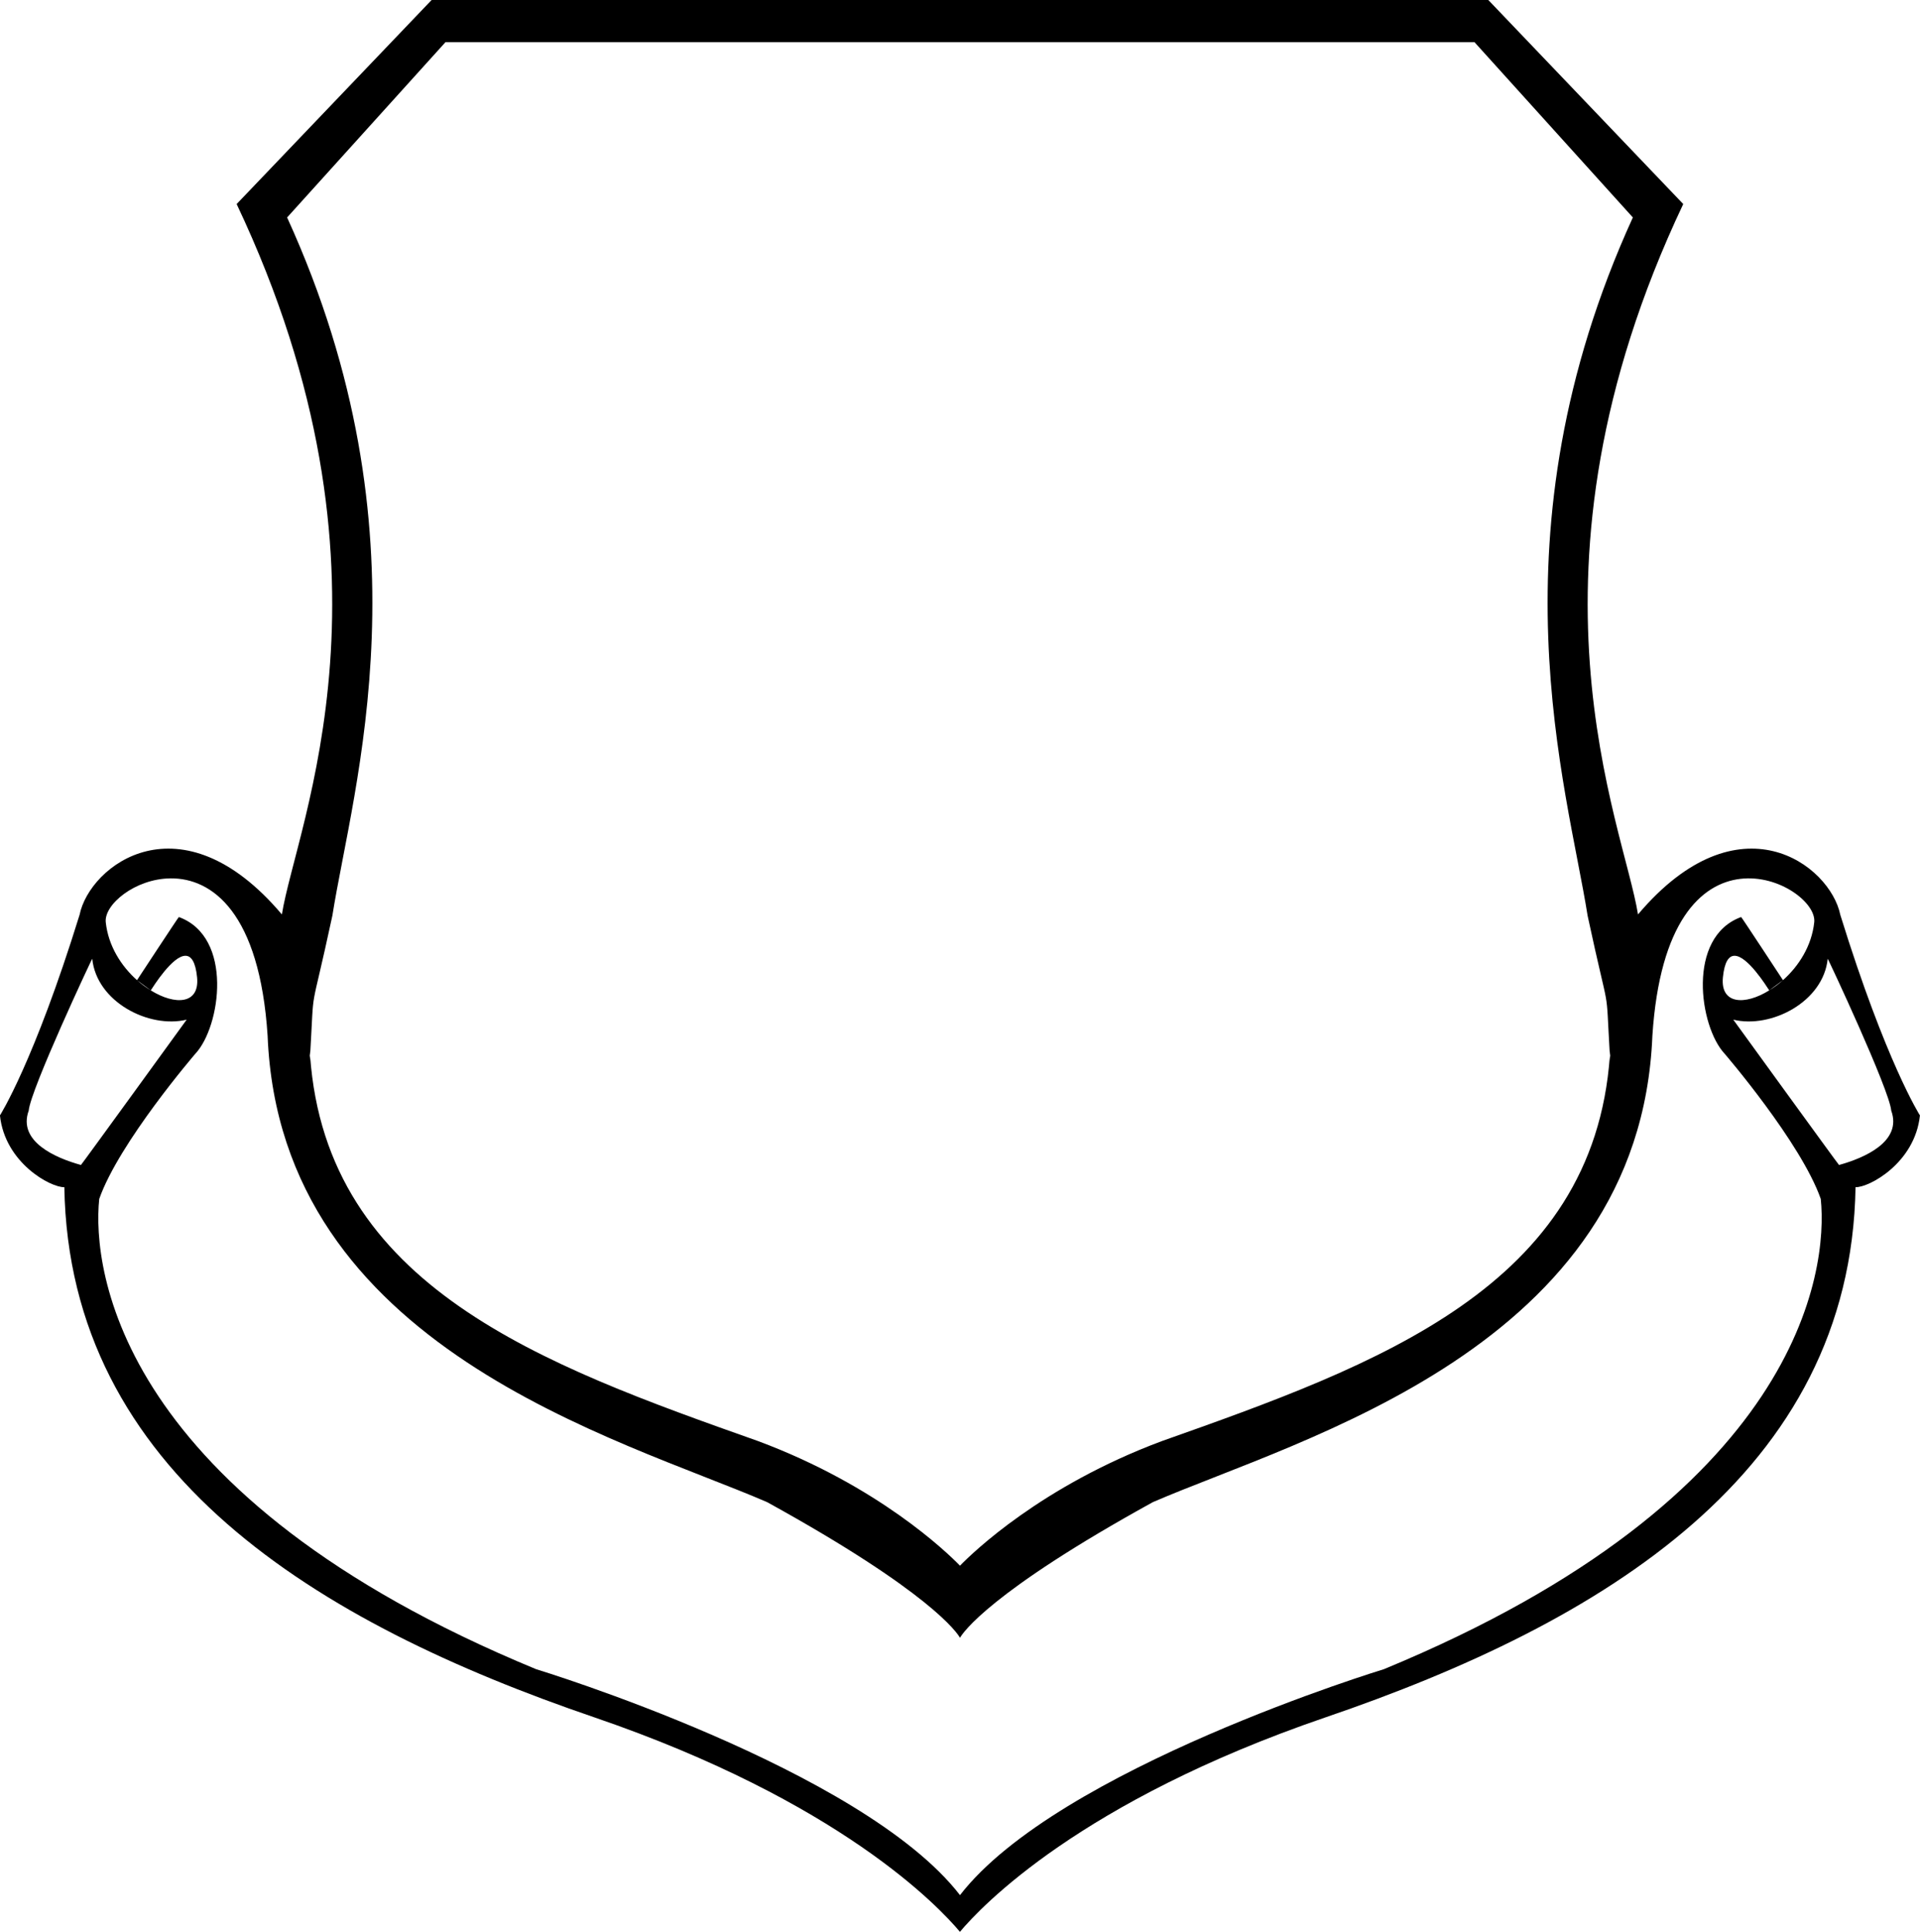 <?xml version="1.0" encoding="UTF-8" standalone="no"?>
<svg id="svg4755" xmlns:rdf="http://www.w3.org/1999/02/22-rdf-syntax-ns#" xmlns="http://www.w3.org/2000/svg" height="439.66mm" width="436.9mm" version="1.1" xmlns:cc="http://creativecommons.org/ns#" xmlns:dc="http://purl.org/dc/elements/1.1/" viewBox="0 0 1548.088 1557.854">
<g id="layer1" transform="translate(2135.4 156.97)">
<path id="path8" d="m-1787.4-156.97-157.2 164.54c140.67 297.13 47.987 500.46 36.484 572.87-81.554-96.463-155.06-39.641-163.13 0.351-36.836 118.92-64.198 161.72-64.198 161.72 4.017 38.383 41.045 58.233 51.92 57.882 3.859 230.13 203.47 351.16 427.63 427.63 197.41 67.637 277.31 152.35 294.49 172.86 17.177-20.516 97.078-105.23 294.49-172.86 224.17-76.476 423.78-197.51 427.63-427.63 10.875 0.351 47.903-19.498 51.92-57.882 0 0-27.363-42.797-64.198-161.72-8.067-39.992-81.573-96.814-163.13-0.351-11.503-72.414-104.19-275.74 36.484-572.87l-157.16-164.53h-426.04-426.04zm11.204 33.986h414.83 414.83l127.7 141.37c-116.82 256.09-52.973 458.86-36.484 563.05 18.788 87.452 14.315 50.124 17.954 112.89 0.097-1.375 0.187-2.755 0.267-4.143v8.771c0.008 0.131 0.013 0.226 0.021 0.358l-0.021-0.009v-0.349c-0.101-1.695-0.176-3.062-0.267-4.629-13.175 186.57-187.29 249.24-361.41 310.89-96.909 36.183-152.19 89.721-162.59 100.41-10.4-10.686-65.678-64.225-162.59-100.41-174.12-61.645-348.24-124.32-361.41-310.89-0.091 1.567-0.165 2.933-0.267 4.629v0.349l-0.02 0.009c0.01-0.132 0.013-0.227 0.02-0.358v-8.771c0.08 1.388 0.17 2.768 0.267 4.143 3.639-62.763-0.835-25.434 17.954-112.89 16.489-104.19 80.333-306.96-36.484-563.05l127.7-141.37zm-221.73 674.34c33.495-0.338 71.866 27.465 78.297 126.94 10.173 251.88 283.45 324.49 402.73 376.06 131.7 72.578 153.32 105.49 155.54 109.4 2.224-3.907 23.845-36.823 155.54-109.4 119.27-51.57 392.55-124.18 402.73-376.06 11.929-184.53 133.78-122.42 130.5-91.56-2.04 19.209-12.62 35.53-25.169 46.679-0.007 0.007-0.015 0.013-0.022 0.019-0.007 0.007-0.008 0.007-0.014 0.013-3.648 3.262-7.271 5.885-11.079 8.219 0 0 0.007 0.009 0.007 0.009-19.76 12.263-39.44 11.238-37.367-10.428 1.25-12.706 4.787-17.341 9.223-17.463 10.5-0.287 26.025 24.724 28.138 27.882l11.077-8.223c-0.059-0.062-33.378-50.917-33.729-50.917-44.202 16.14-33.7 88.428-13.354 110.18 0 0 61.537 71.539 77.55 117.14 5.961 57.531-15.791 240.3-352.21 379.22 0 0-262.8 79.968-341.82 182.23-79.014-102.26-341.82-182.23-341.82-182.23-336.42-138.92-358.18-321.69-352.21-379.22 16.014-45.605 77.55-117.14 77.55-117.14 20.347-21.751 30.848-94.039-13.354-110.18-0.351 0-33.67 50.855-33.729 50.917l11.076 8.223c2.113-3.158 17.638-28.168 28.138-27.882 4.435 0.121 7.973 4.757 9.223 17.463 2.072 21.666-17.607 22.691-37.367 10.428 0.001 0 0.01-0.008 0.01-0.009-3.808-2.335-7.431-4.957-11.079-8.219-0.01-0.007-0.01-0.009-0.014-0.013-0.01-0.007-0.014-0.013-0.022-0.019-12.549-11.149-23.129-27.47-25.169-46.679-1.51-14.224 23.564-35.088 52.205-35.376zm1336.2 64.835c0-0.702 49.816 105.6 51.218 122.44 9.053 25.008-21.751 38.239-42.098 43.851-0.351 0-85.25-117.17-85.25-117.17 30.521 7.367 72.615-14.385 76.127-49.114zm-1399.3 0c3.513 34.729 45.607 56.48 76.127 49.113 0 0-84.899 117.17-85.25 117.17-20.347-5.612-51.151-18.843-42.098-43.851 1.403-16.84 51.218-123.14 51.218-122.44z"/>
</g>
</svg>
